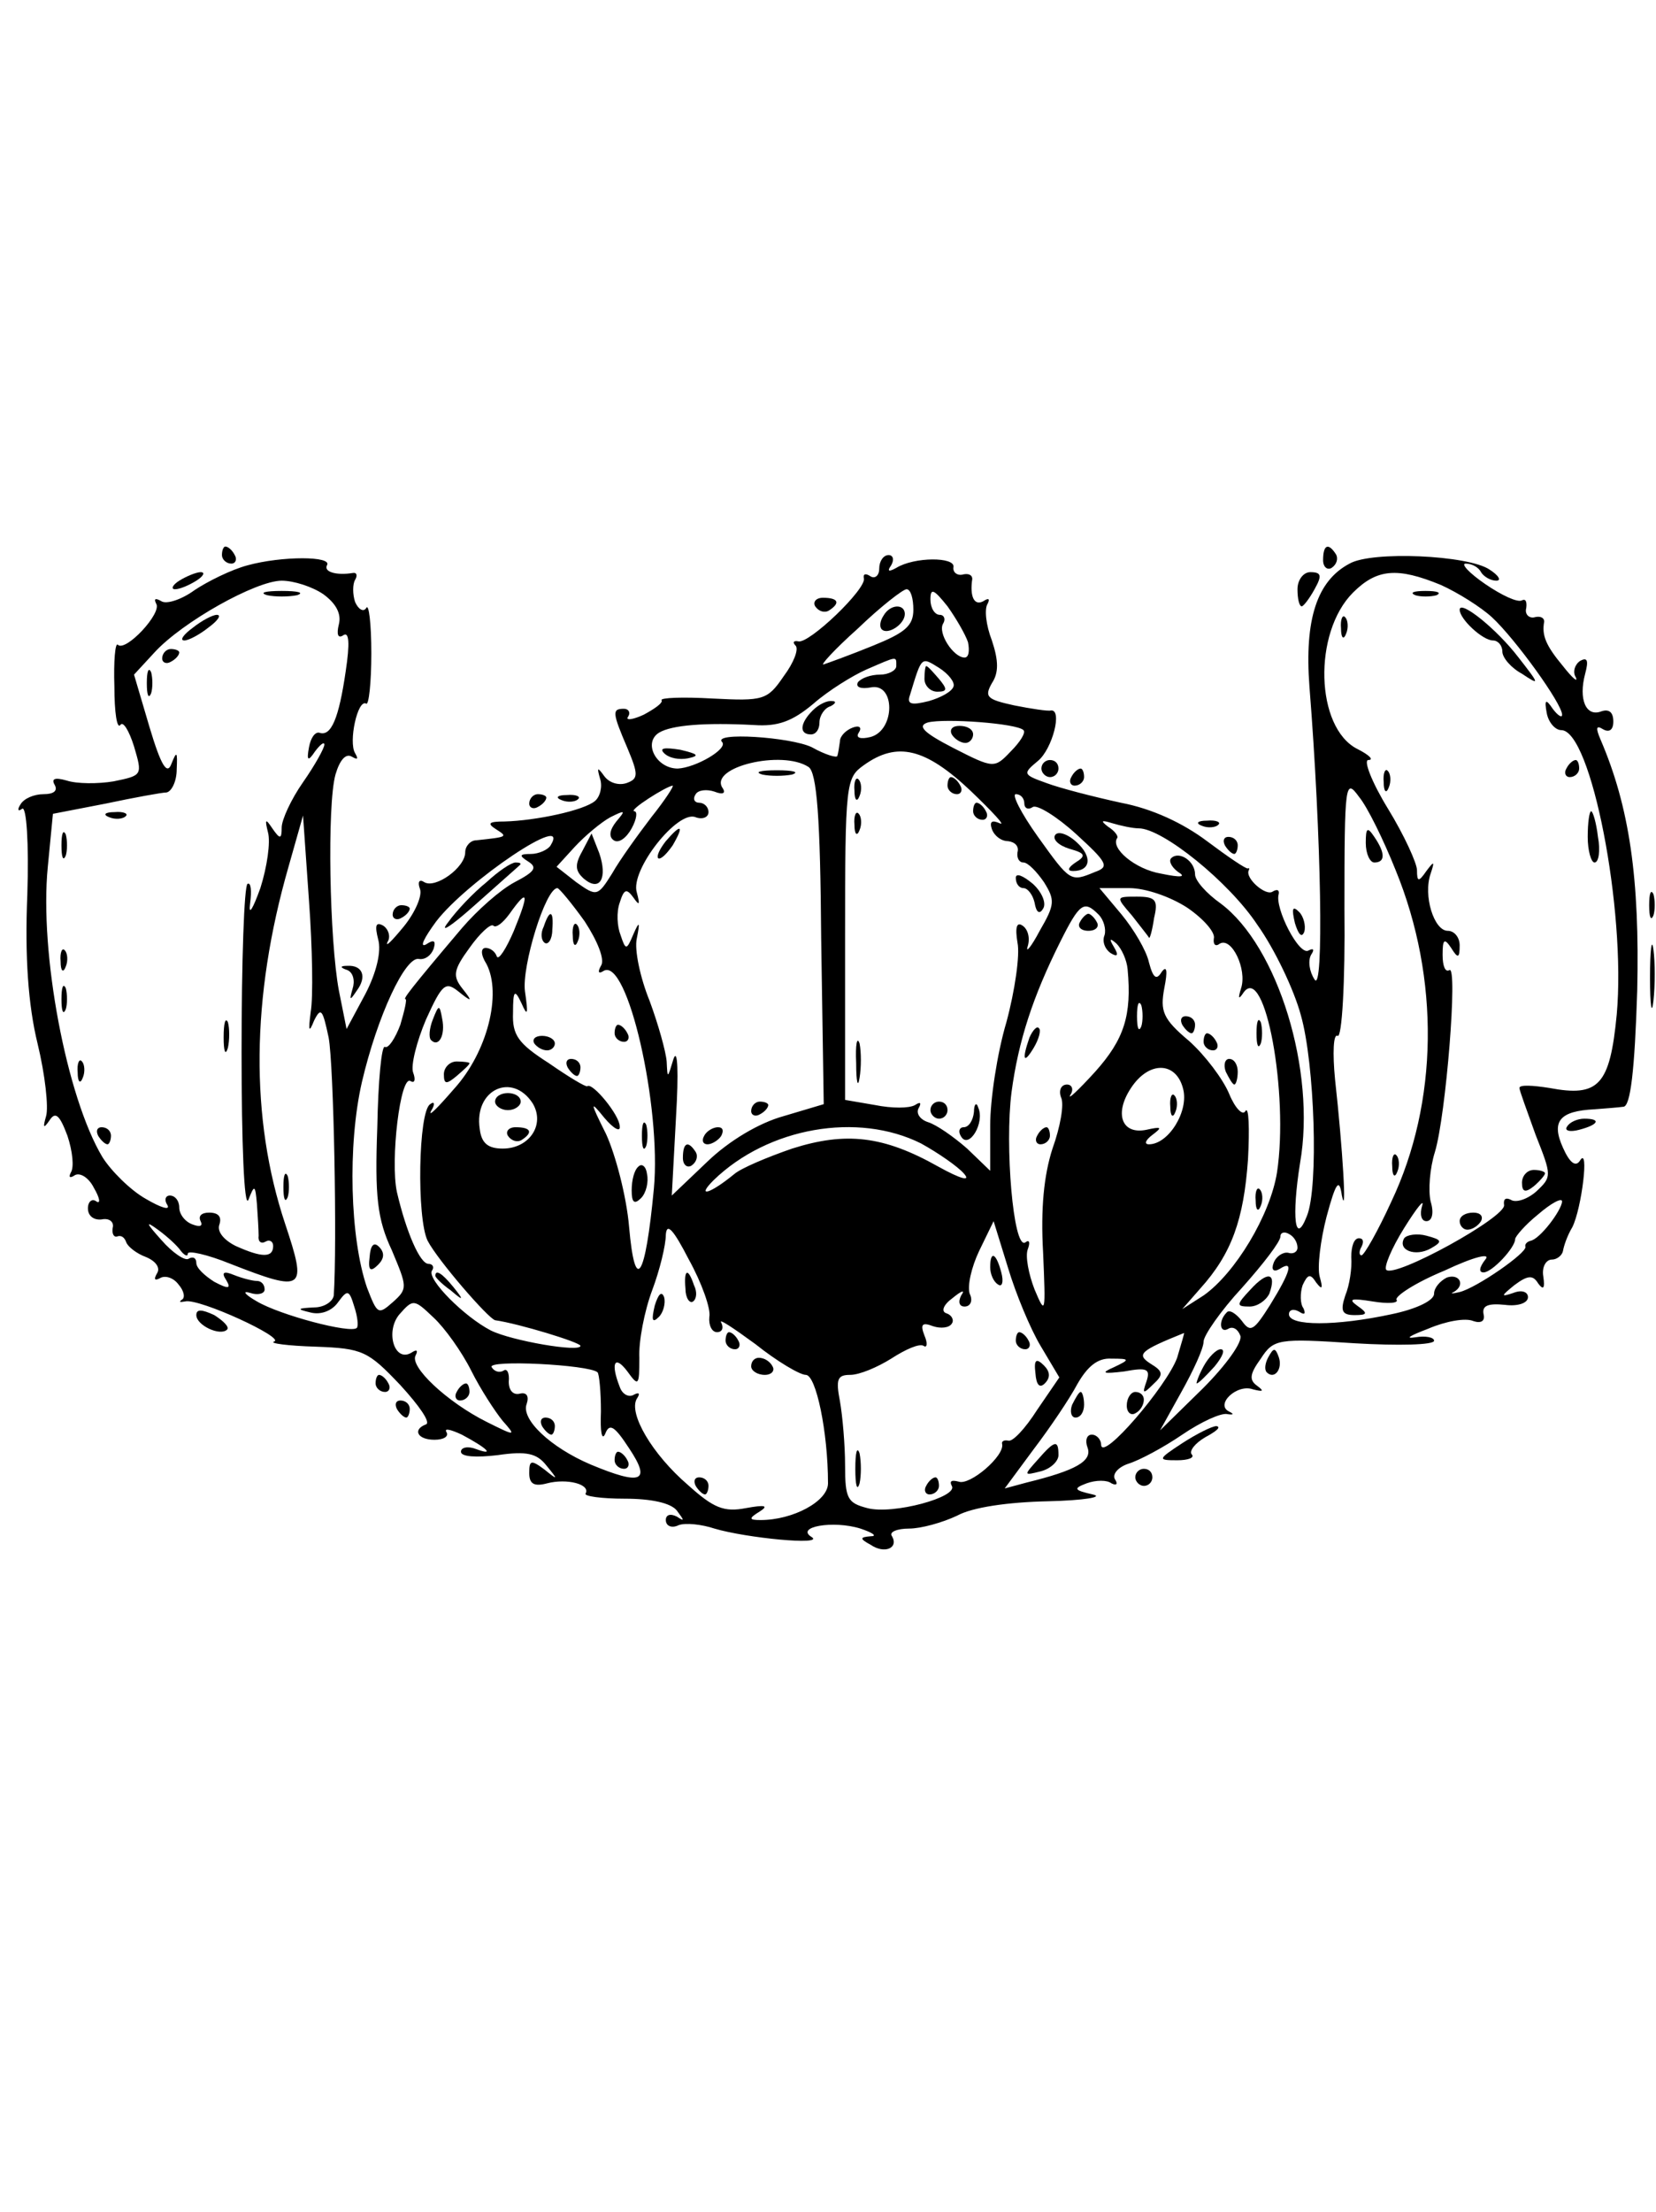 <?xml version="1.0" standalone="no"?>
<!DOCTYPE svg PUBLIC "-//W3C//DTD SVG 20010904//EN"
 "http://www.w3.org/TR/2001/REC-SVG-20010904/DTD/svg10.dtd">
<svg version="1.0" xmlns="http://www.w3.org/2000/svg"
 width="194pt" height="259pt" viewBox="0 0 194 259"
 preserveAspectRatio="xMidYMid meet">
<g transform="translate(0,259) scale(0.1,-0.1)"
fill="#000000" stroke="none">
<path d="M260 1940 c0 -5 5 -10 11 -10 5 0 7 5 4 10 -3 6 -8 10 -11 10 -2 0
-4 -4 -4 -10z"/>
<path d="M1550 1934 c0 -8 5 -12 10 -9 6 4 8 11 5 16 -9 14 -15 11 -15 -7z"/>
<path d="M290 1928 c-19 -5 -47 -19 -62 -29 -15 -11 -33 -17 -39 -13 -7 4 -9
3 -6 -3 7 -11 -36 -57 -45 -48 -3 3 -5 -19 -4 -49 0 -30 3 -50 7 -45 3 5 10
-6 16 -25 10 -34 10 -34 -24 -41 -18 -3 -43 -3 -55 1 -14 4 -18 2 -14 -5 4 -7
-1 -11 -13 -11 -11 0 -23 -5 -27 -12 -4 -6 -3 -9 2 -5 5 3 8 -40 6 -101 -3
-72 1 -129 12 -174 9 -37 13 -75 10 -85 -4 -14 -3 -15 4 -5 7 11 12 6 21 -18
6 -18 8 -37 4 -43 -3 -6 -1 -7 5 -3 6 3 16 -3 22 -15 7 -12 8 -19 3 -16 -5 4
-10 0 -10 -8 0 -9 7 -14 16 -13 9 2 15 -3 13 -10 -1 -6 1 -11 5 -10 5 2 9 -1
11 -7 2 -5 12 -13 23 -17 12 -5 17 -13 13 -19 -4 -7 -3 -9 3 -6 6 4 16 1 22
-7 7 -8 8 -16 4 -18 -4 -3 -2 -3 4 -2 16 4 118 -43 104 -47 -6 -2 16 -5 49 -6
55 -2 61 -5 99 -45 22 -24 36 -44 30 -46 -16 -6 -10 -18 10 -18 11 0 17 4 14
9 -3 5 5 3 18 -3 30 -16 39 -25 17 -17 -10 4 -18 2 -18 -3 0 -6 18 -7 43 -4
34 5 46 2 57 -12 14 -17 14 -18 -2 -5 -16 12 -18 11 -18 -4 0 -13 6 -16 21
-12 23 6 51 -1 45 -12 -2 -3 18 -6 46 -6 31 0 54 -5 61 -14 9 -12 9 -13 0 -7
-8 4 -13 2 -13 -4 0 -7 7 -10 15 -6 8 3 27 1 42 -4 37 -11 129 -20 114 -10
-20 12 25 20 57 10 15 -5 20 -9 12 -9 -13 -1 -13 -3 0 -10 16 -11 33 -4 25 10
-4 5 6 9 20 9 14 0 39 7 56 15 18 10 60 16 107 17 42 1 66 5 52 8 -22 5 -23 7
-7 13 11 4 24 4 29 0 6 -3 8 -1 4 5 -3 6 4 14 16 18 13 4 41 19 63 34 22 15
46 26 53 24 7 -1 8 0 2 3 -17 8 9 33 28 26 12 -3 13 -2 5 4 -10 7 -9 14 4 32
15 23 20 24 110 18 51 -3 93 -2 93 3 0 4 -10 6 -22 4 -13 -2 -6 2 15 10 21 9
44 13 53 9 9 -3 14 0 12 8 -2 10 5 13 25 11 15 -2 27 2 27 9 0 6 -7 9 -17 5
-15 -5 -15 -4 1 9 16 12 22 12 28 2 6 -8 8 -6 6 8 -2 11 3 20 10 20 6 0 12 5
13 10 1 6 5 18 11 28 11 22 20 96 9 78 -5 -8 -12 -3 -20 15 -14 31 -4 43 37
45 12 1 27 2 34 3 8 1 13 41 16 136 3 131 -9 215 -43 294 -6 14 -5 17 3 12 7
-4 12 -1 12 9 0 11 -5 15 -14 12 -18 -7 -27 14 -19 44 4 15 3 20 -6 15 -6 -4
-9 -13 -5 -19 3 -7 -4 -1 -15 13 -20 24 -25 36 -22 52 0 5 -5 7 -12 5 -6 -1
-11 4 -9 11 1 8 -1 11 -5 9 -5 -3 -24 6 -43 19 -19 13 -29 24 -23 24 7 0 15
-4 18 -10 3 -5 11 -10 18 -10 6 0 3 6 -8 13 -25 17 -138 22 -164 7 -38 -20
-53 -65 -47 -144 14 -176 17 -361 6 -343 -6 9 -8 22 -4 29 4 6 3 8 -3 5 -11
-7 -40 50 -35 66 1 5 -2 6 -7 3 -8 -6 -33 16 -28 25 1 2 0 3 -1 2 -2 -1 -24
14 -48 32 -28 21 -64 38 -101 45 -32 7 -71 17 -87 23 -28 10 -28 11 -10 26 17
14 29 61 15 59 -3 -1 -23 2 -43 6 -32 7 -35 10 -26 26 8 12 8 26 0 50 -7 18
-9 37 -5 43 3 6 1 7 -5 3 -11 -6 -16 6 -13 26 0 5 -5 7 -12 5 -6 -1 -11 3 -10
9 2 12 -46 12 -67 -1 -9 -5 -11 -4 -6 3 4 7 2 12 -3 12 -6 0 -11 -7 -11 -16 0
-8 -5 -12 -10 -9 -6 4 -9 3 -8 -2 4 -12 -65 -78 -77 -74 -5 1 -7 -1 -3 -5 4
-4 -2 -20 -14 -36 -19 -28 -24 -29 -83 -26 -35 2 -62 1 -60 -2 2 -3 -8 -10
-21 -17 -13 -6 -22 -7 -18 -2 3 5 0 9 -5 9 -14 0 -14 -4 4 -46 13 -31 13 -36
-1 -41 -9 -3 -20 0 -26 8 -8 11 -9 11 -5 -3 3 -9 0 -21 -6 -26 -13 -11 -69
-23 -106 -24 -18 0 -21 -2 -10 -9 14 -9 14 -9 -23 -13 -7 0 -13 -7 -13 -14 0
-18 -35 -43 -48 -35 -6 4 -8 0 -5 -8 3 -8 -6 -28 -19 -44 -14 -17 -22 -25 -19
-18 4 6 1 15 -5 19 -9 5 -10 0 -6 -16 4 -14 -2 -39 -15 -64 l-22 -41 -9 45
c-11 59 -14 217 -4 253 5 17 12 25 19 21 7 -4 8 -3 4 4 -8 13 3 64 13 58 3 -2
6 24 6 59 0 35 -3 59 -6 53 -3 -5 -9 -2 -13 7 -3 9 -3 21 0 26 3 5 2 9 -3 8
-18 -3 -34 1 -30 9 7 11 -53 11 -93 0z m1398 -23 c20 -9 47 -26 60 -38 27 -25
82 -101 82 -114 0 -4 -5 -1 -11 7 -8 12 -10 11 -7 -5 2 -11 10 -20 17 -20 35
0 76 -211 65 -333 -8 -83 -21 -97 -79 -86 -19 3 -35 4 -35 0 0 -3 9 -27 19
-55 19 -48 19 -49 1 -66 -10 -9 -24 -14 -30 -10 -6 3 -9 1 -8 -6 3 -14 -128
-86 -138 -76 -3 3 6 25 21 49 15 24 24 35 21 26 -3 -10 -1 -18 5 -18 7 0 9 10
5 23 -3 13 -1 39 5 58 13 43 27 219 17 213 -5 -3 -8 5 -8 18 0 18 2 20 10 8 8
-13 10 -12 10 3 0 9 -6 17 -14 17 -16 0 -29 41 -20 67 5 15 4 15 -5 3 -9 -13
-11 -13 -11 1 0 8 -15 41 -34 72 -19 31 -29 57 -23 57 7 0 1 6 -13 13 -49 25
-52 136 -5 183 28 28 52 30 103 9z m-1309 -11 c15 -11 21 -23 18 -35 -3 -12
-1 -17 5 -13 7 5 8 -9 3 -42 -8 -55 -17 -77 -31 -72 -5 1 -10 -6 -12 -17 -3
-16 -1 -17 7 -5 6 8 11 12 11 8 0 -4 -11 -24 -25 -44 -14 -20 -25 -44 -25 -53
0 -14 -2 -14 -11 -1 -8 12 -9 11 -5 -5 3 -11 -1 -40 -9 -65 -9 -25 -14 -33
-12 -18 2 15 1 25 -3 23 -4 -2 -7 -91 -7 -197 0 -106 3 -184 8 -173 7 18 8 18
10 -5 1 -14 2 -31 2 -37 -1 -7 3 -10 8 -7 5 3 9 0 9 -5 0 -14 -13 -14 -44 0
-14 7 -22 17 -19 25 3 9 -1 14 -12 14 -9 0 -13 -4 -10 -10 3 -6 -1 -7 -9 -4
-9 3 -16 12 -16 20 0 8 -5 14 -11 14 -5 0 -7 -5 -3 -11 4 -7 -8 -3 -25 7 -18
10 -41 33 -51 49 -42 70 -74 239 -64 340 l6 62 62 12 c33 7 66 13 71 13 6 1
12 13 12 27 1 21 0 22 -6 7 -5 -14 -12 -4 -26 43 l-18 61 24 26 c33 36 119 84
149 84 14 0 36 -7 49 -16z m691 -18 c0 -19 -10 -27 -47 -42 -27 -11 -52 -20
-58 -22 -5 -2 12 17 40 42 27 26 53 46 57 46 5 0 8 -11 8 -24z m64 -38 c2 -10
1 -18 -4 -18 -13 0 -32 29 -25 40 3 5 1 10 -4 10 -6 0 -11 8 -11 18 0 14 4 12
20 -8 10 -14 21 -33 24 -42z m-84 -28 c0 -5 -9 -10 -19 -10 -11 0 -22 -4 -26
-9 -3 -6 4 -8 15 -6 29 6 29 -50 0 -58 -12 -3 -18 -1 -14 5 4 6 1 9 -7 6 -8
-3 -15 -10 -15 -16 -1 -7 -2 -14 -3 -17 0 -3 -14 1 -30 10 -25 12 -117 18
-105 6 7 -8 -31 -30 -52 -31 -25 0 -41 30 -22 42 15 9 54 12 111 9 28 -2 45 4
70 25 17 15 46 33 62 40 37 16 35 16 35 4z m67 -24 c-2 -6 -15 -13 -29 -17
-20 -5 -26 -4 -22 7 14 46 13 45 34 32 11 -7 19 -17 17 -22z m82 -51 c3 -3 -4
-14 -15 -25 -19 -20 -20 -20 -67 4 -35 18 -43 26 -30 30 20 5 104 -1 112 -9z
m-62 -71 c26 -25 42 -42 34 -38 -9 4 -12 2 -9 -7 3 -8 11 -14 19 -14 8 -1 13
-6 11 -13 -1 -7 2 -12 7 -12 5 0 15 -10 24 -23 13 -21 13 -26 -5 -57 -10 -19
-17 -27 -14 -18 3 10 0 20 -6 24 -7 5 -9 -2 -6 -20 3 -14 -3 -56 -13 -93 -11
-37 -19 -91 -19 -121 l0 -53 -27 26 c-16 14 -36 28 -46 31 -9 3 -14 10 -11 16
4 7 2 8 -4 4 -7 -4 -27 -4 -47 0 l-35 6 0 189 c0 183 1 188 22 203 39 28 72
20 125 -30z m-190 28 c10 -6 14 -60 15 -201 l3 -194 -47 -14 c-29 -8 -64 -29
-89 -53 l-42 -40 5 93 c3 50 2 81 -3 67 -7 -23 -7 -24 -8 -3 -1 12 -10 44 -20
71 -11 27 -18 60 -15 73 4 20 3 21 -4 5 -8 -19 -9 -19 -15 -1 -4 10 -5 27 -1
38 5 16 8 17 16 6 7 -10 8 -9 4 6 -8 26 48 97 69 88 8 -3 15 0 15 6 0 6 -5 11
-11 11 -5 0 -8 4 -4 10 3 5 13 6 22 3 10 -4 14 -2 9 5 -14 24 70 44 101 24z
m688 -121 c52 -127 50 -272 -5 -388 -16 -35 -32 -63 -35 -63 -3 0 -3 5 0 10 3
6 2 10 -3 10 -6 0 -9 -10 -9 -22 1 -13 -2 -33 -7 -45 -6 -18 -4 -23 11 -23 15
0 16 2 3 11 -11 8 -7 9 18 5 18 -3 31 -2 28 2 -2 4 22 20 56 34 36 17 55 21
48 13 -7 -9 -8 -15 -2 -15 10 0 37 29 37 39 0 3 12 17 27 29 15 13 28 20 28
15 -1 -11 -26 -44 -37 -46 -4 -1 -7 -4 -6 -7 2 -7 -57 -48 -77 -53 -8 -2 -12
-2 -7 0 14 8 7 22 -8 17 -8 -4 -15 -12 -15 -19 0 -8 -21 -18 -50 -24 -65 -14
-120 -14 -120 0 0 5 5 7 12 3 6 -4 8 -3 5 4 -4 5 -4 18 -1 27 6 13 9 14 16 3
7 -9 8 -7 4 7 -3 11 1 43 8 70 11 41 15 46 18 25 6 -29 1 55 -8 136 -3 31 -2
54 3 51 5 -3 9 62 8 149 0 148 1 153 17 131 10 -12 29 -51 43 -86z m-872 62
c-16 -21 -37 -50 -46 -66 -17 -27 -18 -27 -42 -10 l-23 18 21 23 c12 13 31 29
42 35 18 9 18 8 7 -5 -8 -10 -9 -18 -3 -22 6 -4 15 3 21 14 6 11 7 20 3 20 -7
1 37 29 45 30 2 0 -9 -17 -25 -37z m437 16 c0 -5 4 -8 10 -4 5 3 28 -11 51
-32 36 -33 39 -38 22 -44 -29 -12 -29 -12 -67 41 -20 28 -31 50 -26 50 6 0 10
-5 10 -11z m-836 -244 c-3 -23 -2 -25 4 -10 8 16 10 13 17 -20 6 -32 10 -243
6 -302 -1 -7 -11 -14 -23 -14 -20 -1 -21 -2 -4 -6 12 -3 25 2 32 12 11 15 13
15 19 -5 4 -12 5 -23 3 -25 -7 -7 -90 15 -117 31 -14 8 -18 13 -8 10 9 -3 17
-1 17 4 0 6 -4 10 -9 10 -5 0 -17 3 -27 7 -12 5 -15 3 -9 -6 6 -10 3 -11 -14
-2 -11 7 -21 16 -21 22 0 6 -4 8 -9 5 -4 -3 -19 7 -32 22 -18 20 -19 23 -4 12
11 -8 23 -19 27 -25 4 -5 8 -7 8 -3 0 4 23 -1 50 -12 87 -34 90 -31 64 47 -41
123 -40 265 4 418 l17 60 7 -100 c4 -55 5 -113 2 -130z m970 215 c28 0 106
-63 139 -113 20 -28 43 -76 51 -106 16 -56 21 -201 7 -235 -14 -36 -18 -1 -8
62 19 108 -26 254 -93 304 -17 12 -30 27 -30 34 0 16 -19 28 -28 19 -3 -3 0
-10 8 -16 10 -6 4 -7 -20 -2 -30 5 -60 30 -51 42 1 2 -3 8 -11 13 -9 7 -8 8 5
4 10 -3 24 -6 31 -6z m-689 -20 c-3 -5 -14 -10 -23 -10 -14 0 -14 -2 -3 -9 11
-7 7 -12 -16 -24 -17 -9 -44 -33 -62 -54 -61 -72 -69 -83 -66 -83 2 0 -1 -13
-6 -30 -6 -16 -14 -28 -18 -26 -4 3 -8 -40 -9 -94 -3 -81 0 -108 17 -144 18
-43 19 -45 1 -61 -17 -15 -18 -14 -30 17 -20 58 -23 167 -6 241 18 77 51 148
67 144 7 -1 14 4 17 12 3 10 0 11 -9 5 -8 -4 -2 8 12 27 36 47 159 130 134 89z
m40 -89 c15 -23 24 -45 19 -52 -4 -7 -3 -10 3 -6 28 17 68 -159 59 -255 -10
-106 -22 -124 -29 -45 -3 36 -16 85 -27 109 -19 38 -19 40 -2 19 11 -13 19
-17 18 -10 0 13 -32 52 -38 47 -2 -1 -22 11 -45 27 -36 23 -43 33 -42 59 0 27
2 28 10 11 7 -16 8 -13 4 14 -4 29 24 121 38 121 2 0 17 -18 32 -39z m706 16
c19 -13 33 -29 31 -36 -1 -7 2 -10 7 -6 14 8 32 -30 25 -52 -4 -13 -3 -14 3
-5 25 34 53 -119 39 -211 -8 -50 -49 -118 -86 -144 l-25 -16 21 24 c37 41 51
81 56 151 2 37 1 63 -3 57 -3 -6 -12 3 -19 20 -7 17 -28 45 -47 62 -31 26 -34
35 -29 62 4 20 3 27 -3 19 -6 -10 -10 -8 -15 11 -3 14 -18 39 -32 56 l-26 31
35 0 c19 0 48 -10 68 -23z m-789 -27 c-9 -21 -18 -35 -20 -30 -2 6 -8 10 -13
10 -6 0 -6 -8 1 -19 18 -35 1 -103 -38 -146 -19 -22 -31 -34 -27 -26 5 8 4 12
-1 8 -14 -8 -16 -134 -3 -160 12 -23 71 -91 79 -93 28 -4 100 -26 100 -30 0
-8 -81 6 -105 18 -31 16 -75 60 -69 70 3 4 1 8 -4 8 -10 0 -26 37 -37 84 -8
37 4 138 16 130 5 -3 6 2 3 10 -3 8 4 36 15 62 19 42 23 45 38 33 16 -13 17
-12 5 3 -12 15 -11 22 8 48 12 17 25 29 28 26 3 -3 11 3 19 14 22 31 23 24 5
-20z m685 19 c6 -6 9 -17 7 -24 -3 -7 0 -16 7 -21 8 -5 10 -3 4 7 -6 10 -5 11
3 4 6 -6 12 -19 13 -30 5 -54 -4 -82 -38 -120 -20 -22 -33 -34 -29 -27 4 6 2
12 -4 12 -7 0 -10 -7 -7 -15 4 -8 -1 -35 -10 -60 -10 -31 -14 -70 -11 -122 3
-71 3 -74 -10 -43 -7 18 -11 39 -8 47 3 8 2 12 -3 8 -14 -8 -24 114 -16 176 8
60 25 112 57 176 23 46 28 49 45 32z m50 -131 c-3 -7 -5 -2 -5 12 0 14 2 19 5
13 2 -7 2 -19 0 -25z m49 -73 c7 -26 -17 -65 -40 -65 -6 0 -4 5 4 11 12 9 11
10 -7 6 -29 -6 -38 19 -18 49 21 32 53 31 61 -1z m-762 -17 c15 -25 -4 -53
-35 -53 -17 0 -25 6 -27 23 -7 46 38 67 62 30z m455 -47 c20 -11 43 -27 50
-35 9 -10 -3 -7 -30 8 -64 36 -108 41 -171 21 -29 -10 -60 -23 -68 -30 -28
-23 -45 -28 -24 -7 64 62 169 80 243 43z m-248 -203 c-1 -10 3 -18 9 -18 6 0
8 5 5 11 -4 6 14 -6 40 -25 25 -20 52 -36 59 -36 12 0 26 -67 26 -127 0 -21
-41 -43 -79 -43 -14 0 -14 2 -1 10 11 7 6 8 -16 4 -26 -5 -38 0 -68 27 -42 36
-70 84 -60 101 4 6 3 8 -3 5 -6 -4 -14 0 -17 9 -11 28 -6 38 9 18 13 -18 14
-17 14 16 -1 19 6 55 15 79 9 24 16 53 16 65 1 15 9 6 27 -29 15 -27 26 -58
24 -67z m388 -34 l22 -37 -26 -38 c-14 -22 -29 -38 -34 -36 -5 1 -8 -1 -7 -4
3 -14 -38 -49 -51 -44 -8 2 -11 1 -8 -5 8 -13 -69 -34 -99 -26 -23 6 -26 11
-26 50 0 24 -3 58 -6 75 -5 26 -3 31 12 31 11 0 32 9 48 19 17 11 33 18 38 15
4 -3 5 3 1 12 -5 13 -3 16 10 11 9 -3 19 -2 22 3 3 4 0 10 -6 12 -7 2 -4 10 7
18 11 9 15 10 10 3 -4 -8 -2 -13 4 -13 7 0 10 7 6 15 -3 9 2 31 11 50 l17 35
17 -55 c9 -30 26 -71 38 -91z m301 115 c0 -5 -5 -8 -11 -6 -6 1 -14 -4 -17
-12 -3 -8 0 -11 7 -7 17 11 13 -3 -11 -42 -19 -30 -23 -33 -33 -19 -7 9 -15
14 -18 10 -10 -10 -8 -25 2 -19 5 3 11 0 14 -8 3 -7 -16 -34 -44 -62 l-50 -49
25 45 c14 25 26 51 26 59 0 7 20 36 45 63 25 28 45 54 45 60 0 5 5 6 10 3 6
-3 10 -10 10 -16z m-968 -144 c11 -22 28 -48 37 -59 16 -18 15 -18 -19 -1 -46
23 -91 65 -83 78 3 6 1 7 -5 3 -20 -12 -31 25 -14 45 16 18 17 18 40 -4 13
-12 33 -40 44 -62z m827 15 c-12 -33 -88 -122 -89 -102 0 6 -5 12 -11 12 -6 0
-8 -7 -5 -15 6 -16 -14 -27 -71 -41 l-26 -7 34 46 c19 25 42 59 51 76 12 21
24 31 40 30 22 0 22 -1 3 -10 -16 -7 -13 -8 12 -5 27 5 31 3 26 -12 -5 -14 -4
-15 8 -3 12 11 12 15 -3 24 -17 11 -13 15 39 36 1 1 -3 -12 -8 -29z m-679 -17
c2 -2 4 -23 4 -46 -1 -23 1 -35 5 -26 5 13 11 9 28 -17 26 -39 15 -44 -45 -19
-47 20 -82 53 -75 71 3 9 0 14 -8 12 -8 -2 -13 4 -13 14 1 10 -2 16 -6 13 -5
-3 -11 -1 -14 4 -6 9 114 3 124 -6z"/>
<path d="M1658 1893 c6 -2 18 -2 25 0 6 3 1 5 -13 5 -14 0 -19 -2 -12 -5z"/>
<path d="M1710 1876 c0 -11 27 -36 39 -36 6 0 11 -6 11 -13 0 -7 10 -19 23
-26 21 -14 21 -13 -4 19 -26 34 -69 68 -69 56z"/>
<path d="M1571 1854 c0 -11 3 -14 6 -6 3 7 2 16 -1 19 -3 4 -6 -2 -5 -13z"/>
<path d="M1835 1690 c-3 -5 -1 -10 4 -10 6 0 11 5 11 10 0 6 -2 10 -4 10 -3 0
-8 -4 -11 -10z"/>
<path d="M1621 1674 c0 -11 3 -14 6 -6 3 7 2 16 -1 19 -3 4 -6 -2 -5 -13z"/>
<path d="M1860 1610 c0 -16 4 -30 8 -30 5 0 7 14 4 30 -2 17 -6 30 -8 30 -2 0
-4 -13 -4 -30z"/>
<path d="M1783 1205 c0 -11 4 -12 14 -4 7 6 13 13 13 15 0 2 -6 4 -13 4 -8 0
-14 -7 -14 -15z"/>
<path d="M1710 1160 c0 -5 4 -10 9 -10 6 0 13 5 16 10 3 6 -1 10 -9 10 -9 0
-16 -4 -16 -10z"/>
<path d="M1645 1140 c-8 -14 13 -22 31 -12 14 8 14 10 -5 15 -11 3 -23 1 -26
-3z"/>
<path d="M313 1893 c9 -2 25 -2 35 0 9 3 1 5 -18 5 -19 0 -27 -2 -17 -5z"/>
<path d="M226 1855 c-11 -8 -16 -15 -10 -15 5 0 18 7 28 15 11 8 16 15 10 15
-5 0 -18 -7 -28 -15z"/>
<path d="M190 1819 c0 -5 5 -7 10 -4 6 3 10 8 10 11 0 2 -4 4 -10 4 -5 0 -10
-5 -10 -11z"/>
<path d="M172 1790 c0 -14 2 -19 5 -12 2 6 2 18 0 25 -3 6 -5 1 -5 -13z"/>
<path d="M128 1633 c7 -3 16 -2 19 1 4 3 -2 6 -13 5 -11 0 -14 -3 -6 -6z"/>
<path d="M72 1600 c0 -14 2 -19 5 -12 2 6 2 18 0 25 -3 6 -5 1 -5 -13z"/>
<path d="M71 1464 c0 -11 3 -14 6 -6 3 7 2 16 -1 19 -3 4 -6 -2 -5 -13z"/>
<path d="M72 1420 c0 -14 2 -19 5 -12 2 6 2 18 0 25 -3 6 -5 1 -5 -13z"/>
<path d="M262 1375 c0 -16 2 -22 5 -12 2 9 2 23 0 30 -3 6 -5 -1 -5 -18z"/>
<path d="M91 1334 c0 -11 3 -14 6 -6 3 7 2 16 -1 19 -3 4 -6 -2 -5 -13z"/>
<path d="M115 1260 c3 -5 8 -10 11 -10 2 0 4 5 4 10 0 6 -5 10 -11 10 -5 0 -7
-4 -4 -10z"/>
<path d="M1035 1869 c-4 -6 -5 -13 -2 -16 7 -7 27 6 27 18 0 12 -17 12 -25 -2z"/>
<path d="M952 1758 c-15 -15 -16 -28 -2 -28 6 0 10 6 10 14 0 8 6 17 13 19 6
3 7 6 2 6 -6 1 -16 -4 -23 -11z"/>
<path d="M778 1708 c6 -6 18 -8 28 -6 14 3 12 5 -9 10 -19 3 -25 2 -19 -4z"/>
<path d="M1083 1795 c0 -8 7 -15 15 -15 12 0 12 3 2 15 -7 8 -13 15 -15 15 -1
0 -2 -7 -2 -15z"/>
<path d="M1115 1730 c3 -5 10 -10 16 -10 5 0 9 5 9 10 0 6 -7 10 -16 10 -8 0
-12 -4 -9 -10z"/>
<path d="M1001 1664 c0 -11 3 -14 6 -6 3 7 2 16 -1 19 -3 4 -6 -2 -5 -13z"/>
<path d="M1110 1670 c0 -5 5 -10 11 -10 5 0 7 5 4 10 -3 6 -8 10 -11 10 -2 0
-4 -4 -4 -10z"/>
<path d="M1140 1640 c0 -5 5 -10 11 -10 5 0 7 5 4 10 -3 6 -8 10 -11 10 -2 0
-4 -4 -4 -10z"/>
<path d="M1001 1624 c0 -11 3 -14 6 -6 3 7 2 16 -1 19 -3 4 -6 -2 -5 -13z"/>
<path d="M1190 1562 c0 -7 4 -12 9 -12 5 0 11 -8 13 -17 2 -12 6 -14 10 -7 4
6 -1 19 -12 29 -12 10 -20 13 -20 7z"/>
<path d="M1003 1345 c0 -22 2 -30 4 -17 2 12 2 30 0 40 -3 9 -5 -1 -4 -23z"/>
<path d="M1090 1290 c0 -5 5 -10 10 -10 6 0 10 5 10 10 0 6 -4 10 -10 10 -5 0
-10 -4 -10 -10z"/>
<path d="M1141 1288 c-1 -10 -6 -18 -12 -18 -5 0 -7 -5 -3 -11 9 -15 28 16 20
34 -2 7 -5 4 -5 -5z"/>
<path d="M893 1683 c9 -2 25 -2 35 0 9 3 1 5 -18 5 -19 0 -27 -2 -17 -5z"/>
<path d="M780 1605 c-7 -9 -11 -17 -9 -20 3 -2 10 5 17 15 14 24 10 26 -8 5z"/>
<path d="M880 1289 c0 -5 5 -7 10 -4 6 3 10 8 10 11 0 2 -4 4 -10 4 -5 0 -10
-5 -10 -11z"/>
<path d="M825 1260 c-3 -5 -2 -10 4 -10 5 0 13 5 16 10 3 6 2 10 -4 10 -5 0
-13 -4 -16 -10z"/>
<path d="M800 1234 c0 -8 5 -12 10 -9 6 4 8 11 5 16 -9 14 -15 11 -15 -7z"/>
<path d="M1600 1603 c0 -13 5 -23 10 -23 13 0 13 11 0 30 -8 12 -10 11 -10 -7z"/>
<path d="M1631 1224 c0 -11 3 -14 6 -6 3 7 2 16 -1 19 -3 4 -6 -2 -5 -13z"/>
<path d="M682 1593 c-9 -16 -8 -23 2 -32 19 -16 28 1 18 30 l-9 23 -11 -21z"/>
<path d="M1236 1612 c-3 -5 4 -12 17 -16 18 -5 20 -8 7 -16 -9 -6 -10 -10 -3
-10 21 0 23 17 4 34 -11 10 -22 13 -25 8z"/>
<path d="M332 1200 c0 -14 2 -19 5 -12 2 6 2 18 0 25 -3 6 -5 1 -5 -13z"/>
<path d="M570 1557 c-15 -12 -35 -33 -45 -47 -11 -14 3 -5 30 19 28 25 52 46
54 48 2 2 0 3 -5 3 -5 0 -20 -10 -34 -23z"/>
<path d="M433 1118 c-2 -16 1 -18 10 -9 7 7 8 14 1 21 -6 6 -10 2 -11 -12z"/>
<path d="M637 1505 c-4 -8 -3 -16 1 -19 4 -3 9 4 9 15 2 23 -3 25 -10 4z"/>
<path d="M671 1494 c0 -11 3 -14 6 -6 3 7 2 16 -1 19 -3 4 -6 -2 -5 -13z"/>
<path d="M720 1380 c0 -5 5 -10 11 -10 5 0 7 5 4 10 -3 6 -8 10 -11 10 -2 0
-4 -4 -4 -10z"/>
<path d="M626 1368 c3 -4 9 -8 15 -8 5 0 9 4 9 8 0 5 -7 9 -15 9 -8 0 -12 -4
-9 -9z"/>
<path d="M665 1340 c3 -5 8 -10 11 -10 2 0 4 5 4 10 0 6 -5 10 -11 10 -5 0 -7
-4 -4 -10z"/>
<path d="M752 1260 c0 -14 2 -19 5 -12 2 6 2 18 0 25 -3 6 -5 1 -5 -13z"/>
<path d="M748 1224 c-5 -4 -8 -16 -8 -28 0 -14 3 -17 11 -9 6 6 9 19 7 28 -1
9 -6 13 -10 9z"/>
<path d="M1326 1518 c10 -13 19 -24 20 -26 1 -2 4 9 6 23 5 21 2 25 -20 25
-25 0 -25 0 -6 -22z"/>
<path d="M1385 1390 c3 -5 8 -10 11 -10 2 0 4 5 4 10 0 6 -5 10 -11 10 -5 0
-7 -4 -4 -10z"/>
<path d="M1472 1380 c0 -14 2 -19 5 -12 2 6 2 18 0 25 -3 6 -5 1 -5 -13z"/>
<path d="M1410 1370 c0 -5 5 -10 11 -10 5 0 7 5 4 10 -3 6 -8 10 -11 10 -2 0
-4 -4 -4 -10z"/>
<path d="M1436 1335 c4 -8 8 -15 10 -15 2 0 4 7 4 15 0 8 -4 15 -10 15 -5 0
-7 -7 -4 -15z"/>
<path d="M1471 1184 c0 -11 3 -14 6 -6 3 7 2 16 -1 19 -3 4 -6 -2 -5 -13z"/>
<path d="M507 1396 c-4 -10 -5 -21 -2 -24 9 -9 17 6 13 25 -3 17 -4 17 -11 -1z"/>
<path d="M520 1332 c0 -12 3 -12 15 -2 8 7 15 13 15 15 0 1 -7 2 -15 2 -8 0
-15 -7 -15 -15z"/>
<path d="M510 1096 c0 -2 8 -10 18 -17 15 -13 16 -12 3 4 -13 16 -21 21 -21
13z"/>
<path d="M1265 1510 c-3 -5 1 -10 10 -10 9 0 13 5 10 10 -3 6 -8 10 -10 10 -2
0 -7 -4 -10 -10z"/>
<path d="M1206 1375 c-9 -26 -7 -32 5 -12 6 10 9 21 6 23 -2 3 -7 -2 -11 -11z"/>
<path d="M1215 1260 c-3 -5 -1 -10 4 -10 6 0 11 5 11 10 0 6 -2 10 -4 10 -3 0
-8 -4 -11 -10z"/>
<path d="M1371 1294 c0 -11 3 -14 6 -6 3 7 2 16 -1 19 -3 4 -6 -2 -5 -13z"/>
<path d="M580 1300 c0 -5 7 -10 15 -10 8 0 15 5 15 10 0 6 -7 10 -15 10 -8 0
-15 -4 -15 -10z"/>
<path d="M595 1260 c4 -6 11 -8 16 -5 14 9 11 15 -7 15 -8 0 -12 -5 -9 -10z"/>
<path d="M803 1081 c0 -11 5 -18 9 -15 4 3 5 11 1 19 -7 21 -12 19 -10 -4z"/>
<path d="M767 1061 c-4 -17 -3 -21 5 -13 5 5 8 16 6 23 -3 8 -7 3 -11 -10z"/>
<path d="M850 1020 c0 -5 5 -10 11 -10 5 0 7 5 4 10 -3 6 -8 10 -11 10 -2 0
-4 -4 -4 -10z"/>
<path d="M880 990 c0 -5 7 -10 16 -10 8 0 12 5 9 10 -3 6 -10 10 -16 10 -5 0
-9 -4 -9 -10z"/>
<path d="M815 850 c3 -5 8 -10 11 -10 2 0 4 5 4 10 0 6 -5 10 -11 10 -5 0 -7
-4 -4 -10z"/>
<path d="M1160 1106 c0 -8 4 -17 9 -20 5 -4 7 3 4 14 -6 23 -13 26 -13 6z"/>
<path d="M1190 1020 c0 -5 5 -10 11 -10 5 0 7 5 4 10 -3 6 -8 10 -11 10 -2 0
-4 -4 -4 -10z"/>
<path d="M1213 982 c1 -14 5 -18 11 -12 7 7 6 14 -1 21 -9 9 -12 7 -10 -9z"/>
<path d="M1002 870 c0 -19 2 -27 5 -17 2 9 2 25 0 35 -3 9 -5 1 -5 -18z"/>
<path d="M1085 850 c-3 -5 -1 -10 4 -10 6 0 11 5 11 10 0 6 -2 10 -4 10 -3 0
-8 -4 -11 -10z"/>
<path d="M1465 1080 c-17 -18 -17 -20 -1 -20 9 0 19 7 23 15 9 25 -2 27 -22 5z"/>
<path d="M1410 990 c-6 -11 -9 -20 -8 -20 2 0 11 9 21 20 9 11 13 20 7 20 -5
0 -14 -9 -20 -20z"/>
<path d="M535 960 c-3 -5 -1 -10 4 -10 6 0 11 5 11 10 0 6 -2 10 -4 10 -3 0
-8 -4 -11 -10z"/>
<path d="M1256 945 c-3 -8 -1 -15 4 -15 6 0 10 7 10 15 0 8 -2 15 -4 15 -2 0
-6 -7 -10 -15z"/>
<path d="M1320 944 c0 -8 5 -12 10 -9 6 3 10 10 10 16 0 5 -4 9 -10 9 -5 0
-10 -7 -10 -16z"/>
<path d="M1216 881 c-17 -19 -17 -19 3 -14 12 3 21 12 21 19 0 18 -4 18 -24
-5z"/>
<path d="M635 920 c3 -5 8 -10 11 -10 2 0 4 5 4 10 0 6 -5 10 -11 10 -5 0 -7
-4 -4 -10z"/>
<path d="M720 880 c0 -5 5 -10 11 -10 5 0 7 5 4 10 -3 6 -8 10 -11 10 -2 0 -4
-4 -4 -10z"/>
<path d="M210 1910 c-8 -5 -10 -10 -5 -10 6 0 17 5 25 10 8 5 11 10 5 10 -5 0
-17 -5 -25 -10z"/>
<path d="M1520 1900 c0 -11 2 -20 5 -20 2 0 9 9 15 20 9 16 8 20 -5 20 -8 0
-15 -9 -15 -20z"/>
<path d="M955 1880 c4 -6 11 -8 16 -5 14 9 11 15 -7 15 -8 0 -12 -5 -9 -10z"/>
<path d="M1220 1690 c0 -5 5 -10 10 -10 6 0 10 5 10 10 0 6 -4 10 -10 10 -5 0
-10 -4 -10 -10z"/>
<path d="M1255 1680 c-3 -5 -1 -10 4 -10 6 0 11 5 11 10 0 6 -2 10 -4 10 -3 0
-8 -4 -11 -10z"/>
<path d="M620 1649 c0 -5 5 -7 10 -4 6 3 10 8 10 11 0 2 -4 4 -10 4 -5 0 -10
-5 -10 -11z"/>
<path d="M658 1653 c7 -3 16 -2 19 1 4 3 -2 6 -13 5 -11 0 -14 -3 -6 -6z"/>
<path d="M1408 1623 c7 -3 16 -2 19 1 4 3 -2 6 -13 5 -11 0 -14 -3 -6 -6z"/>
<path d="M1435 1600 c3 -5 8 -10 11 -10 2 0 4 5 4 10 0 6 -5 10 -11 10 -5 0
-7 -4 -4 -10z"/>
<path d="M1932 1530 c0 -14 2 -19 5 -12 2 6 2 18 0 25 -3 6 -5 1 -5 -13z"/>
<path d="M460 1519 c0 -5 5 -7 10 -4 6 3 10 8 10 11 0 2 -4 4 -10 4 -5 0 -10
-5 -10 -11z"/>
<path d="M1517 1509 c4 -13 8 -18 11 -10 2 7 -1 18 -6 23 -8 8 -9 4 -5 -13z"/>
<path d="M1933 1445 c0 -33 2 -45 4 -27 2 18 2 45 0 60 -2 15 -4 0 -4 -33z"/>
<path d="M407 1454 c7 -3 9 -13 6 -22 -4 -14 -3 -14 5 -2 12 16 7 30 -11 29
-9 0 -9 -2 0 -5z"/>
<path d="M1836 1271 c-4 -5 3 -7 14 -4 23 6 26 13 6 13 -8 0 -17 -4 -20 -9z"/>
<path d="M230 1050 c0 -12 28 -25 36 -17 3 3 -4 10 -15 17 -15 7 -21 7 -21 0z"/>
<path d="M1486 1001 c-4 -7 -5 -15 -2 -18 9 -9 19 4 14 18 -4 11 -6 11 -12 0z"/>
<path d="M440 970 c0 -5 5 -10 11 -10 5 0 7 5 4 10 -3 6 -8 10 -11 10 -2 0 -4
-4 -4 -10z"/>
<path d="M465 940 c3 -5 8 -10 11 -10 2 0 4 5 4 10 0 6 -5 10 -11 10 -5 0 -7
-4 -4 -10z"/>
<path d="M1385 900 c-29 -19 -29 -20 -6 -20 13 0 21 3 17 7 -3 4 4 13 16 20
13 7 19 12 13 13 -5 0 -23 -9 -40 -20z"/>
<path d="M1330 860 c0 -5 5 -10 10 -10 6 0 10 5 10 10 0 6 -4 10 -10 10 -5 0
-10 -4 -10 -10z"/>
</g>
</svg>

